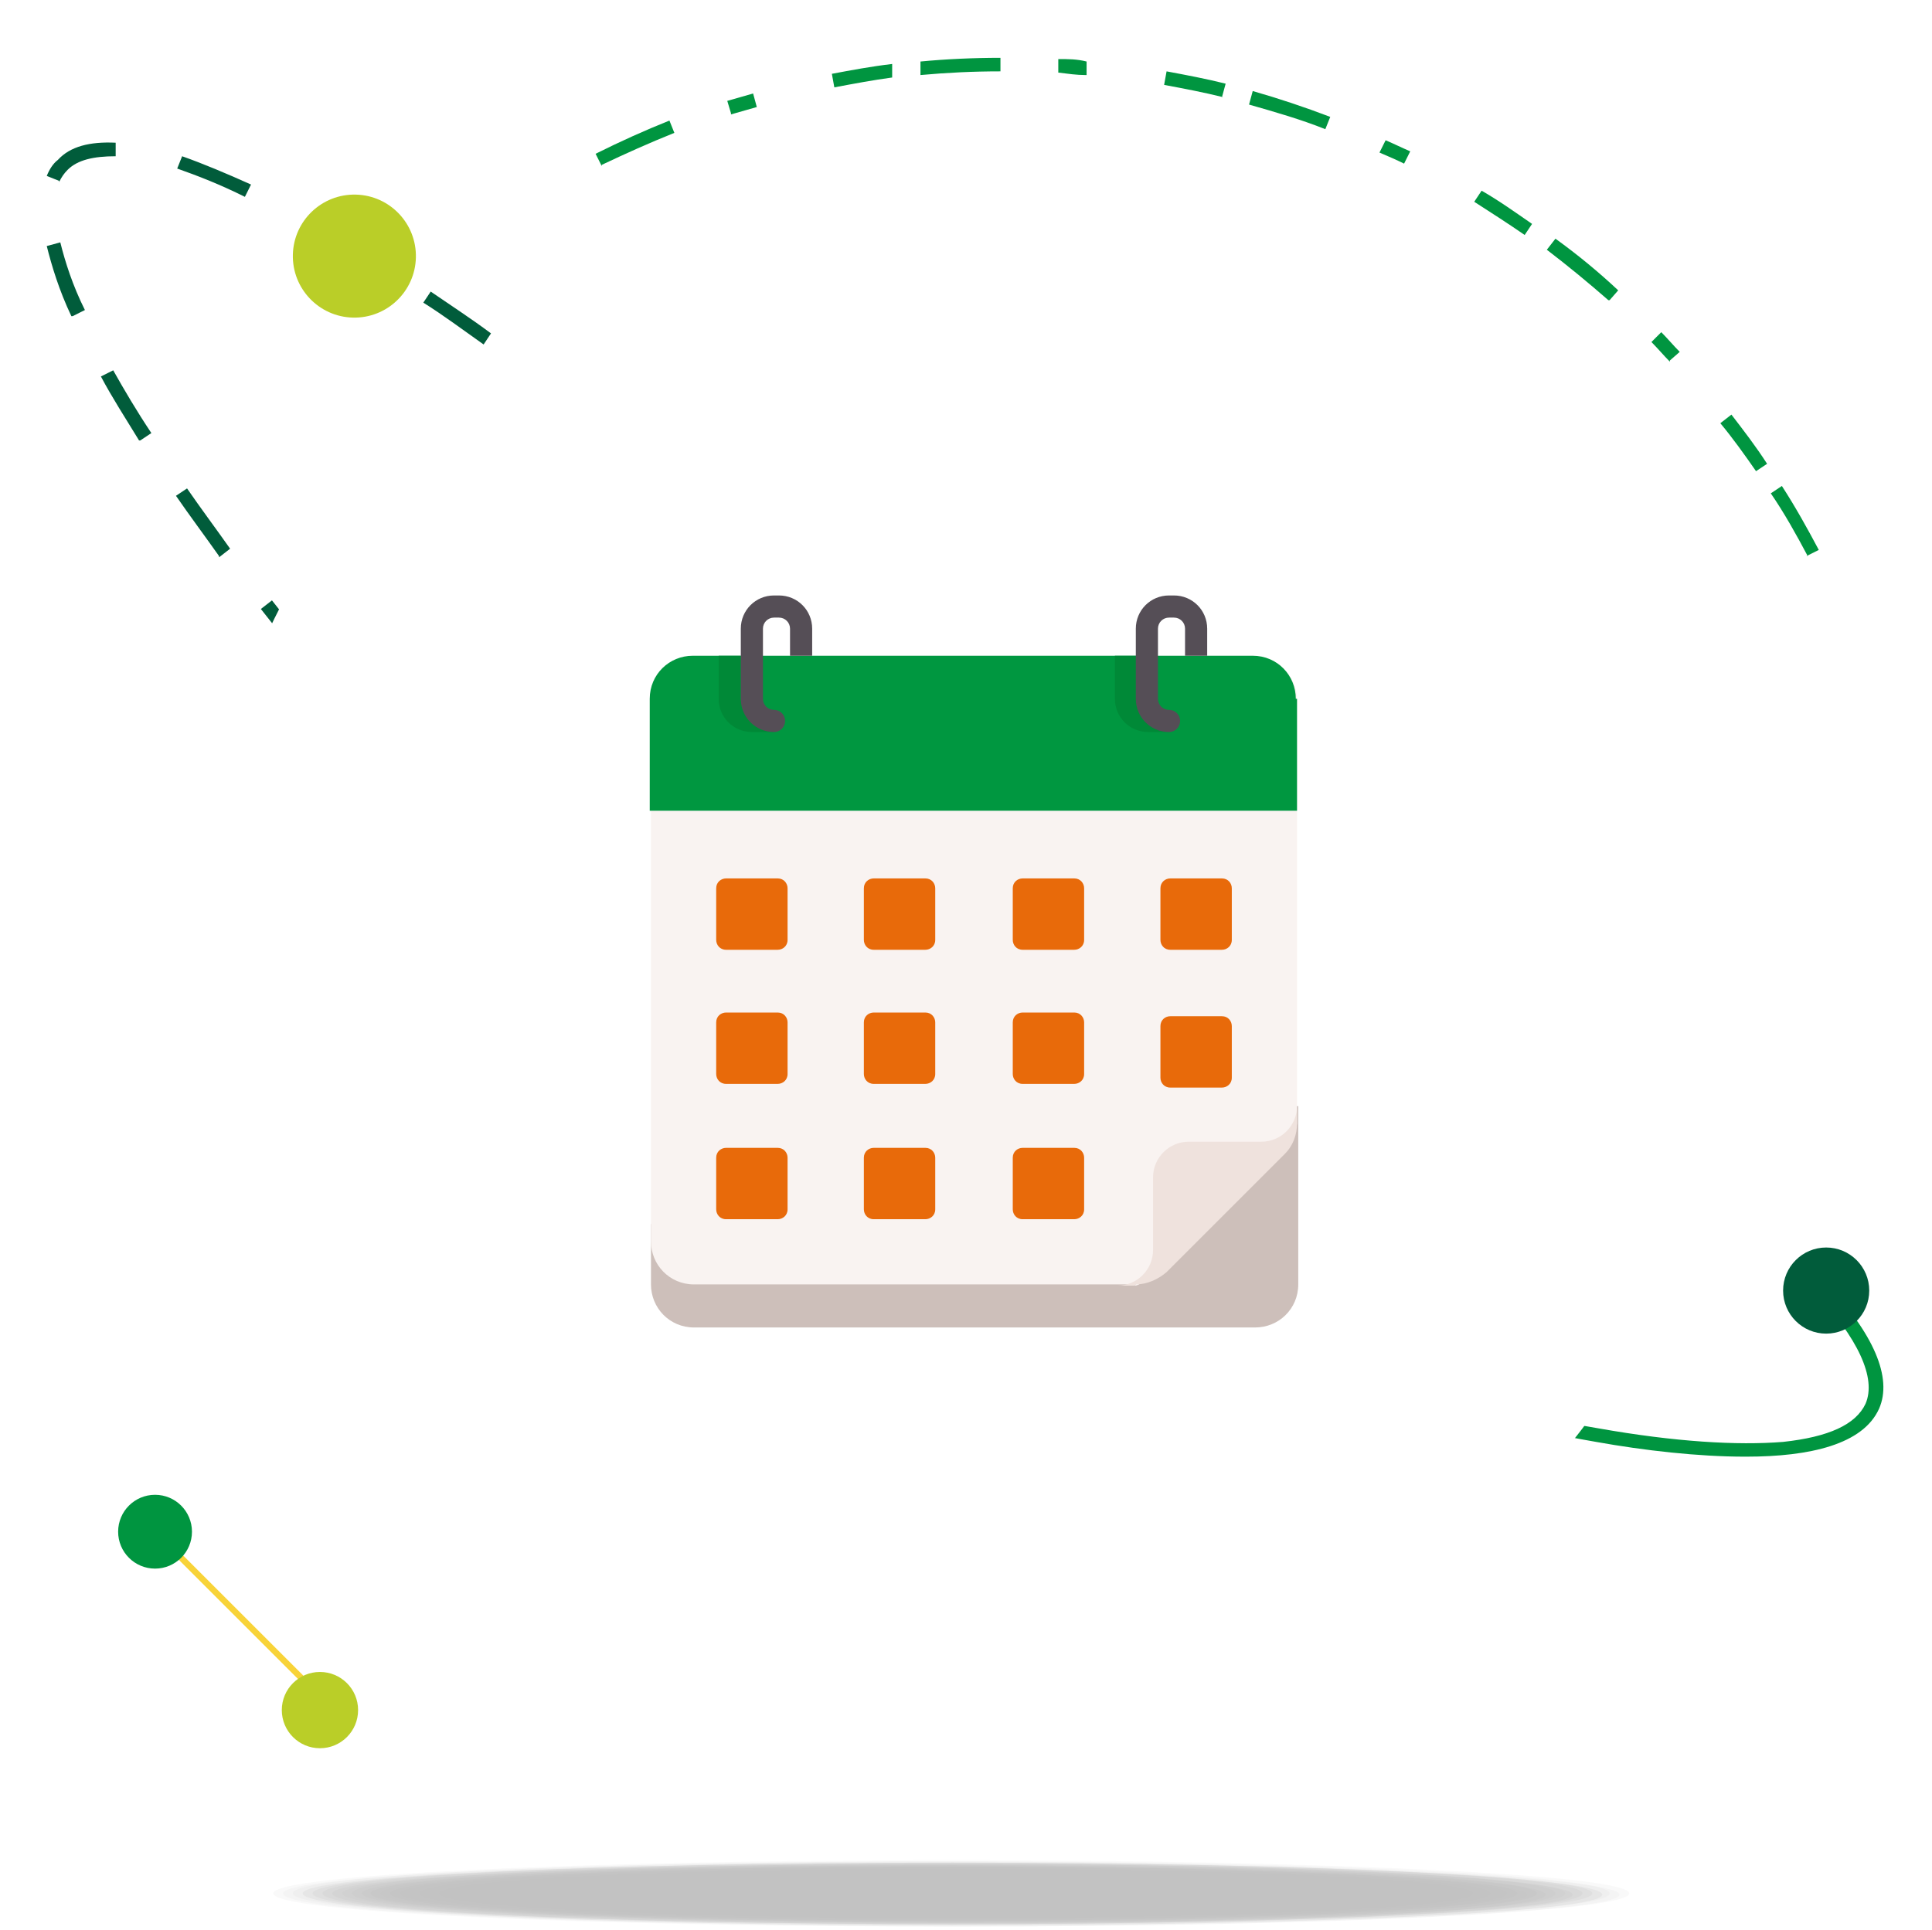 <?xml version="1.0" encoding="UTF-8"?>
<svg id="Calque_1" xmlns="http://www.w3.org/2000/svg" xmlns:xlink="http://www.w3.org/1999/xlink" version="1.1" viewBox="0 0 157 156.9">
  <!-- Generator: Adobe Illustrator 29.5.1, SVG Export Plug-In . SVG Version: 2.1.0 Build 141)  -->
  <defs>
    <style>
      .st0 {
        fill: #554e56;
      }

      .st1 {
        fill: #e86a0a;
      }

      .st2 {
        fill: #009740;
      }

      .st3 {
        fill: #015c3b;
      }

      .st4 {
        fill: #f8d338;
      }

      .st5 {
        fill: #efe2dd;
      }

      .st6 {
        fill: #009540;
      }

      .st7 {
        fill: #cdbfba;
      }

      .st8 {
        fill: #fff;
        filter: url(#drop-shadow-1);
      }

      .st9 {
        opacity: .9;
      }

      .st10 {
        opacity: .9;
      }

      .st11 {
        opacity: .9;
      }

      .st12 {
        opacity: .9;
      }

      .st13 {
        opacity: .9;
      }

      .st14 {
        opacity: .8;
      }

      .st15 {
        opacity: .8;
      }

      .st16 {
        opacity: .8;
      }

      .st17 {
        opacity: .8;
      }

      .st18 {
        opacity: .8;
      }

      .st19 {
        opacity: .8;
      }

      .st20 {
        opacity: .7;
      }

      .st21 {
        opacity: .8;
      }

      .st22 {
        opacity: .7;
      }

      .st23 {
        opacity: .7;
      }

      .st24 {
        opacity: .7;
      }

      .st25 {
        opacity: .7;
      }

      .st26 {
        opacity: .7;
      }

      .st27 {
        opacity: 1;
      }

      .st28 {
        opacity: 1;
      }

      .st29 {
        opacity: 1;
      }

      .st30 {
        opacity: .9;
      }

      .st31 {
        opacity: .9;
      }

      .st32 {
        opacity: .5;
      }

      .st33 {
        opacity: .4;
      }

      .st34 {
        opacity: .4;
      }

      .st35 {
        opacity: .4;
      }

      .st36 {
        opacity: .4;
      }

      .st37 {
        opacity: .4;
      }

      .st38 {
        opacity: .4;
      }

      .st39 {
        opacity: .4;
      }

      .st40 {
        opacity: .4;
      }

      .st41 {
        opacity: .3;
      }

      .st42 {
        opacity: .6;
      }

      .st43 {
        opacity: .7;
      }

      .st44 {
        opacity: .6;
      }

      .st45 {
        opacity: .6;
      }

      .st46 {
        opacity: .6;
      }

      .st47 {
        opacity: .6;
      }

      .st48 {
        opacity: .6;
      }

      .st49 {
        opacity: .5;
      }

      .st50 {
        opacity: .6;
      }

      .st51 {
        opacity: .6;
      }

      .st52 {
        opacity: .5;
      }

      .st53 {
        opacity: .5;
      }

      .st54 {
        opacity: .5;
      }

      .st55 {
        opacity: .5;
      }

      .st56 {
        opacity: .5;
      }

      .st57 {
        opacity: .5;
      }

      .st58 {
        opacity: .2;
      }

      .st59 {
        opacity: .2;
      }

      .st60 {
        opacity: .2;
      }

      .st61 {
        opacity: .2;
      }

      .st62 {
        opacity: .2;
      }

      .st63 {
        opacity: .3;
      }

      .st64 {
        opacity: .3;
      }

      .st65 {
        opacity: .3;
      }

      .st66 {
        opacity: .3;
      }

      .st67 {
        opacity: .3;
      }

      .st68 {
        opacity: .3;
      }

      .st69 {
        opacity: .2;
      }

      .st70 {
        opacity: .1;
      }

      .st71 {
        opacity: 0;
      }

      .st72 {
        opacity: 0;
      }

      .st73 {
        opacity: .2;
      }

      .st74 {
        opacity: .1;
      }

      .st75 {
        opacity: .1;
      }

      .st76 {
        opacity: 0;
      }

      .st77 {
        opacity: 0;
      }

      .st78 {
        opacity: 0;
      }

      .st79 {
        opacity: 0;
      }

      .st80 {
        opacity: 0;
      }

      .st81 {
        fill: #bace28;
      }

      .st82 {
        fill: #f9f3f1;
      }

      .st83 {
        opacity: 0;
      }

      .st84 {
        fill: #008937;
      }
    </style>
    <filter id="drop-shadow-1" x="0" y="0" width="157" height="156" filterUnits="userSpaceOnUse">
      <feOffset dx="0" dy="0"/>
      <feGaussianBlur result="blur" stdDeviation="5"/>
      <feFlood flood-color="#000" flood-opacity=".1"/>
      <feComposite in2="blur" operator="in"/>
      <feComposite in="SourceGraphic"/>
    </filter>
  </defs>
  <g>
    <g>
      <path class="st3" d="M24.9,54.2c-1.3-1.6-2.5-3.2-3.7-4.7l.9-.7c1.2,1.5,2.4,3.1,3.7,4.7l-.9.7ZM65.8,49.6c-1.5-1.3-3-2.7-4.5-4l.7-.8c1.5,1.3,3,2.6,4.5,4l-.7.8ZM17.8,45.2c-1.2-1.7-2.4-3.3-3.5-4.9l.9-.6c1.1,1.6,2.3,3.2,3.5,4.9l-.9.7ZM57.2,42.1c-1.5-1.3-3.1-2.6-4.6-3.8l.7-.9c1.5,1.2,3.1,2.5,4.6,3.8l-.7.8ZM11.3,35.8c-1.1-1.8-2.2-3.5-3.1-5.2l1-.5c.9,1.6,1.9,3.3,3.1,5.1l-.9.6ZM48.3,34.9c-1.6-1.3-3.2-2.5-4.7-3.7l.7-.9c1.6,1.2,3.2,2.4,4.7,3.7l-.7.9ZM39.3,28c-1.7-1.2-3.3-2.4-4.9-3.4l.6-.9c1.6,1.1,3.3,2.2,4.9,3.4l-.6.9ZM5.8,25.7c-1-2.1-1.6-4.1-2-5.7l1.1-.3c.4,1.6,1,3.5,2,5.5l-1,.5ZM29.8,21.6c-1.8-1.1-3.5-2.1-5.1-3.1l.5-1c1.6.9,3.4,2,5.2,3.1l-.6.9ZM19.9,16c-2-1-3.8-1.7-5.5-2.3l.4-1c1.7.6,3.6,1.4,5.6,2.3l-.5,1ZM4.8,14.7l-1-.4c.2-.5.5-1,.9-1.3,1-1.1,2.6-1.5,4.7-1.4v1.1c-1.8,0-3.1.3-3.9,1.1-.3.3-.5.6-.7,1Z"/>
      <circle class="st3" cx="66.1" cy="49.2" r="3.7" transform="translate(-8.3 13.8) rotate(-11.2)"/>
      <circle class="st81" cx="27.1" cy="56.2" r="4.1" transform="translate(-35.3 55.4) rotate(-63.6)"/>
    </g>
    <g>
      <path class="st6" d="M141.8,118.4c-3.8,0-8.2-.5-12.1-1.2-12.7-2.2-29.4-7.1-47-14l.4-1c17.6,6.8,34.3,11.8,46.8,13.9,6.2,1.1,11.3,1.4,15,1.1,3.7-.4,5.9-1.4,6.7-3.1.9-2.1-.6-5.3-4.2-9.2l.8-.8c4.1,4.3,5.6,7.9,4.5,10.4-1.3,2.9-5.6,3.9-10.8,3.9Z"/>
      <circle class="st3" cx="148.4" cy="104.9" r="3.5"/>
      <circle class="st81" cx="82.8" cy="102.7" r="4.2" transform="translate(-27.5 175.2) rotate(-84.4)"/>
    </g>
    <circle class="st8" cx="78.6" cy="78.1" r="62.8"/>
    <g class="st48">
      <g class="st35">
        <g>
          <path class="st83" d="M15.9,153.9c0,1.6,27.4,3,61.2,3,33.8,0,61.2-1.3,61.3-2.9s-27.4-3-61.2-3c-33.8,0-61.2,1.3-61.3,2.9Z"/>
          <path class="st80" d="M16.7,153.9c0,1.6,27.1,2.9,60.5,3,33.4,0,60.5-1.3,60.5-2.9s-27.1-2.9-60.5-3c-33.4,0-60.5,1.3-60.5,2.9Z"/>
          <path class="st79" d="M17.5,153.9c0,1.6,26.7,2.9,59.7,2.9,33,0,59.7-1.3,59.7-2.9s-26.7-2.9-59.7-2.9c-33,0-59.7,1.3-59.7,2.9Z"/>
          <path class="st77" d="M18.2,153.9c0,1.6,26.4,2.9,58.9,2.9,32.5,0,58.9-1.3,58.9-2.8s-26.4-2.9-58.9-2.9c-32.5,0-58.9,1.3-58.9,2.8Z"/>
          <path class="st76" d="M19,153.9c0,1.6,26,2.8,58.2,2.8,32.1,0,58.2-1.2,58.2-2.8s-26-2.8-58.2-2.8c-32.1,0-58.2,1.2-58.2,2.8Z"/>
          <path class="st78" d="M19.8,153.9c0,1.5,25.7,2.8,57.4,2.8,31.7,0,57.4-1.2,57.4-2.8s-25.7-2.8-57.4-2.8c-31.7,0-57.4,1.2-57.4,2.8Z"/>
          <path class="st72" d="M20.6,153.9c0,1.5,25.3,2.8,56.6,2.8,31.3,0,56.6-1.2,56.6-2.7s-25.3-2.8-56.6-2.8c-31.3,0-56.6,1.2-56.6,2.7Z"/>
          <path class="st71" d="M21.4,153.9c0,1.5,25,2.7,55.8,2.7,30.8,0,55.8-1.2,55.8-2.7s-25-2.7-55.8-2.7c-30.8,0-55.8,1.2-55.8,2.7Z"/>
          <path class="st70" d="M22.2,153.9c0,1.5,24.7,2.7,55.1,2.7,30.4,0,55.1-1.2,55.1-2.7s-24.7-2.7-55.1-2.7c-30.4,0-55.1,1.2-55.1,2.7Z"/>
          <path class="st75" d="M23,153.9c0,1.5,24.3,2.6,54.3,2.7,30,0,54.3-1.2,54.3-2.6s-24.3-2.6-54.3-2.7c-30,0-54.3,1.2-54.3,2.6Z"/>
          <path class="st74" d="M23.8,153.9c0,1.4,24,2.6,53.5,2.6,29.6,0,53.5-1.1,53.5-2.6s-24-2.6-53.5-2.6c-29.6,0-53.5,1.1-53.5,2.6Z"/>
          <path class="st73" d="M24.6,153.9c0,1.4,23.6,2.6,52.8,2.6,29.1,0,52.8-1.1,52.8-2.5s-23.6-2.6-52.8-2.6c-29.1,0-52.8,1.1-52.8,2.5Z"/>
          <path class="st62" d="M25.4,153.9c0,1.4,23.3,2.5,52,2.5,28.7,0,52-1.1,52-2.5s-23.3-2.5-52-2.5c-28.7,0-52,1.1-52,2.5Z"/>
          <path class="st61" d="M26.2,153.9c0,1.4,22.9,2.5,51.2,2.5,28.3,0,51.2-1.1,51.2-2.5s-22.9-2.5-51.2-2.5c-28.3,0-51.2,1.1-51.2,2.5Z"/>
          <path class="st60" d="M27,153.9c0,1.4,22.6,2.5,50.4,2.5,27.9,0,50.4-1.1,50.4-2.4s-22.6-2.5-50.4-2.5c-27.9,0-50.4,1.1-50.4,2.4Z"/>
          <path class="st59" d="M27.8,153.9c0,1.3,22.2,2.4,49.7,2.4,27.4,0,49.7-1.1,49.7-2.4s-22.2-2.4-49.7-2.4c-27.4,0-49.7,1.1-49.7,2.4Z"/>
          <path class="st58" d="M28.6,153.9c0,1.3,21.9,2.4,48.9,2.4,27,0,48.9-1,48.9-2.4s-21.9-2.4-48.9-2.4c-27,0-48.9,1-48.9,2.4Z"/>
          <path class="st69" d="M29.4,153.9c0,1.3,21.5,2.3,48.1,2.4s48.1-1,48.1-2.3-21.5-2.3-48.1-2.4c-26.6,0-48.1,1-48.1,2.3Z"/>
          <path class="st68" d="M30.1,153.9c0,1.3,21.2,2.3,47.4,2.3,26.2,0,47.4-1,47.4-2.3s-21.2-2.3-47.4-2.3c-26.2,0-47.4,1-47.4,2.3Z"/>
          <path class="st67" d="M30.9,153.9c0,1.2,20.9,2.3,46.6,2.3,25.7,0,46.6-1,46.6-2.2s-20.9-2.3-46.6-2.3c-25.7,0-46.6,1-46.6,2.2Z"/>
          <path class="st66" d="M31.7,153.9c0,1.2,20.5,2.2,45.8,2.2,25.3,0,45.8-1,45.8-2.2s-20.5-2.2-45.8-2.2c-25.3,0-45.8,1-45.8,2.2Z"/>
          <path class="st65" d="M32.5,153.9c0,1.2,20.2,2.2,45,2.2,24.9,0,45-1,45-2.2s-20.2-2.2-45-2.2c-24.9,0-45,1-45,2.2Z"/>
          <path class="st64" d="M33.3,153.9c0,1.2,19.8,2.2,44.3,2.2,24.4,0,44.3-.9,44.3-2.1s-19.8-2.2-44.3-2.2c-24.4,0-44.3.9-44.3,2.1Z"/>
          <path class="st63" d="M34.1,153.9c0,1.2,19.5,2.1,43.5,2.1,24,0,43.5-.9,43.5-2.1s-19.5-2.1-43.5-2.1c-24,0-43.5.9-43.5,2.1Z"/>
          <path class="st41" d="M34.9,153.9c0,1.1,19.1,2.1,42.7,2.1,23.6,0,42.7-.9,42.7-2.1s-19.1-2.1-42.7-2.1c-23.6,0-42.7.9-42.7,2.1Z"/>
          <path class="st39" d="M35.7,153.9c0,1.1,18.8,2,42,2,23.2,0,42-.9,42-2s-18.8-2-42-2c-23.2,0-42,.9-42,2Z"/>
          <path class="st40" d="M36.5,153.9c0,1.1,18.4,2,41.2,2,22.7,0,41.2-.9,41.2-2s-18.4-2-41.2-2c-22.7,0-41.2.9-41.2,2Z"/>
          <path class="st38" d="M37.3,153.9c0,1.1,18.1,2,40.4,2,22.3,0,40.4-.9,40.4-1.9s-18.1-2-40.4-2c-22.3,0-40.4.9-40.4,1.9Z"/>
          <path class="st37" d="M38.1,153.9c0,1.1,17.7,1.9,39.6,1.9,21.9,0,39.6-.8,39.6-1.9s-17.7-1.9-39.6-1.9c-21.9,0-39.6.8-39.6,1.9Z"/>
          <path class="st36" d="M38.9,153.9c0,1,17.4,1.9,38.9,1.9,21.5,0,38.9-.8,38.9-1.9s-17.4-1.9-38.9-1.9c-21.5,0-38.9.8-38.9,1.9Z"/>
          <path class="st34" d="M39.7,153.9c0,1,17.1,1.9,38.1,1.9,21,0,38.1-.8,38.1-1.8s-17.1-1.9-38.1-1.9c-21,0-38.1.8-38.1,1.8Z"/>
          <path class="st33" d="M40.5,153.9c0,1,16.7,1.8,37.3,1.8,20.6,0,37.3-.8,37.3-1.8s-16.7-1.8-37.3-1.8c-20.6,0-37.3.8-37.3,1.8Z"/>
          <path class="st32" d="M41.3,153.9c0,1,16.4,1.8,36.5,1.8,20.2,0,36.5-.8,36.5-1.8s-16.4-1.8-36.5-1.8c-20.2,0-36.5.8-36.5,1.8Z"/>
          <path class="st57" d="M42,153.9c0,1,16,1.7,35.8,1.7,19.8,0,35.8-.8,35.8-1.7s-16-1.7-35.8-1.7c-19.8,0-35.8.8-35.8,1.7Z"/>
          <path class="st56" d="M42.8,153.9c0,.9,15.7,1.7,35,1.7,19.3,0,35-.7,35-1.7s-15.7-1.7-35-1.7c-19.3,0-35,.7-35,1.7Z"/>
          <path class="st54" d="M43.6,153.9c0,.9,15.3,1.7,34.2,1.7,18.9,0,34.2-.7,34.2-1.6s-15.3-1.7-34.2-1.7c-18.9,0-34.2.7-34.2,1.6Z"/>
          <path class="st55" d="M44.4,153.9c0,.9,15,1.6,33.5,1.6,18.5,0,33.5-.7,33.5-1.6s-15-1.6-33.5-1.6c-18.5,0-33.5.7-33.5,1.6Z"/>
          <path class="st52" d="M45.2,153.9c0,.9,14.6,1.6,32.7,1.6,18.1,0,32.7-.7,32.7-1.6s-14.6-1.6-32.7-1.6c-18.1,0-32.7.7-32.7,1.6Z"/>
          <path class="st53" d="M46,153.9c0,.9,14.3,1.6,31.9,1.6,17.6,0,31.9-.7,31.9-1.5s-14.3-1.6-31.9-1.6c-17.6,0-31.9.7-31.9,1.5Z"/>
          <path class="st49" d="M46.8,153.9c0,.8,13.9,1.5,31.1,1.5,17.2,0,31.1-.7,31.1-1.5s-13.9-1.5-31.1-1.5c-17.2,0-31.1.7-31.1,1.5Z"/>
          <path class="st51" d="M47.6,153.9c0,.8,13.6,1.5,30.4,1.5,16.8,0,30.4-.6,30.4-1.5s-13.6-1.5-30.4-1.5c-16.8,0-30.4.6-30.4,1.5Z"/>
          <path class="st50" d="M48.4,153.8c0,.8,13.3,1.4,29.6,1.4,16.3,0,29.6-.6,29.6-1.4s-13.3-1.4-29.6-1.4c-16.3,0-29.6.6-29.6,1.4Z"/>
          <path class="st46" d="M49.2,153.8c0,.8,12.9,1.4,28.8,1.4,15.9,0,28.8-.6,28.8-1.4s-12.9-1.4-28.8-1.4c-15.9,0-28.8.6-28.8,1.4Z"/>
          <path class="st47" d="M50,153.8c0,.8,12.6,1.4,28.1,1.4,15.5,0,28.1-.6,28.1-1.4s-12.6-1.4-28.1-1.4c-15.5,0-28.1.6-28.1,1.4Z"/>
          <path class="st44" d="M50.8,153.8c0,.7,12.2,1.3,27.3,1.3,15.1,0,27.3-.6,27.3-1.3s-12.2-1.3-27.3-1.3c-15.1,0-27.3.6-27.3,1.3Z"/>
          <path class="st45" d="M51.6,153.8c0,.7,11.9,1.3,26.5,1.3,14.6,0,26.5-.6,26.5-1.3s-11.9-1.3-26.5-1.3c-14.6,0-26.5.6-26.5,1.3Z"/>
          <path class="st42" d="M52.4,153.8c0,.7,11.5,1.3,25.7,1.3s25.7-.6,25.7-1.2-11.5-1.3-25.7-1.3c-14.2,0-25.7.5-25.7,1.2Z"/>
          <path class="st43" d="M53.2,153.8c0,.7,11.2,1.2,25,1.2,13.8,0,25-.5,25-1.2s-11.2-1.2-25-1.2c-13.8,0-25,.5-25,1.2Z"/>
          <path class="st25" d="M53.9,153.8c0,.6,10.8,1.2,24.2,1.2s24.2-.5,24.2-1.2-10.8-1.2-24.2-1.2c-13.4,0-24.2.5-24.2,1.2Z"/>
          <path class="st26" d="M54.7,153.8c0,.6,10.5,1.1,23.4,1.1,12.9,0,23.4-.5,23.4-1.1s-10.5-1.1-23.4-1.1c-12.9,0-23.4.5-23.4,1.1Z"/>
          <path class="st22" d="M55.5,153.8c0,.6,10.1,1.1,22.7,1.1,12.5,0,22.7-.5,22.7-1.1s-10.1-1.1-22.7-1.1c-12.5,0-22.7.5-22.7,1.1Z"/>
          <path class="st24" d="M56.3,153.8c0,.6,9.8,1.1,21.9,1.1,12.1,0,21.9-.5,21.9-1.1s-9.8-1.1-21.9-1.1c-12.1,0-21.9.5-21.9,1.1Z"/>
          <path class="st23" d="M57.1,153.8c0,.6,9.5,1,21.1,1,11.7,0,21.1-.5,21.1-1s-9.5-1-21.1-1c-11.7,0-21.1.5-21.1,1Z"/>
          <path class="st20" d="M57.9,153.8c0,.5,9.1,1,20.3,1,11.2,0,20.3-.4,20.3-1s-9.1-1-20.3-1c-11.2,0-20.3.4-20.3,1Z"/>
          <path class="st21" d="M58.7,153.8c0,.5,8.8,1,19.6,1s19.6-.4,19.6-.9-8.8-1-19.6-1c-10.8,0-19.6.4-19.6.9Z"/>
          <path class="st18" d="M59.5,153.8c0,.5,8.4.9,18.8.9,10.4,0,18.8-.4,18.8-.9s-8.4-.9-18.8-.9c-10.4,0-18.8.4-18.8.9Z"/>
          <path class="st19" d="M60.3,153.8c0,.5,8.1.9,18,.9s18-.4,18-.9-8.1-.9-18-.9c-10,0-18,.4-18,.9Z"/>
          <path class="st16" d="M61.1,153.8c0,.5,7.7.8,17.2.8,9.5,0,17.3-.4,17.3-.8s-7.7-.8-17.3-.8c-9.5,0-17.3.4-17.3.8Z"/>
          <path class="st17" d="M61.9,153.8c0,.4,7.4.8,16.5.8,9.1,0,16.5-.4,16.5-.8s-7.4-.8-16.5-.8c-9.1,0-16.5.4-16.5.8Z"/>
          <path class="st14" d="M62.7,153.8c0,.4,7,.8,15.7.8,8.7,0,15.7-.3,15.7-.8s-7-.8-15.7-.8c-8.7,0-15.7.3-15.7.8Z"/>
          <path class="st15" d="M63.5,153.8c0,.4,6.7.7,14.9.7,8.2,0,14.9-.3,14.9-.7s-6.7-.7-14.9-.7c-8.2,0-14.9.3-14.9.7Z"/>
          <path class="st12" d="M64.3,153.8c0,.4,6.3.7,14.2.7,7.8,0,14.2-.3,14.2-.7s-6.3-.7-14.2-.7c-7.8,0-14.2.3-14.2.7Z"/>
          <path class="st11" d="M65.1,153.8c0,.4,6,.7,13.4.7s13.4-.3,13.4-.6-6-.7-13.4-.7c-7.4,0-13.4.3-13.4.6Z"/>
          <path class="st13" d="M65.8,153.8c0,.3,5.6.6,12.6.6,7,0,12.6-.3,12.6-.6s-5.6-.6-12.6-.6c-7,0-12.6.3-12.6.6Z"/>
          <path class="st9" d="M66.6,153.8c0,.3,5.3.6,11.8.6s11.8-.3,11.8-.6-5.3-.6-11.8-.6c-6.5,0-11.8.3-11.8.6Z"/>
          <path class="st10" d="M67.4,153.8c0,.3,5,.5,11.1.5,6.1,0,11.1-.2,11.1-.5s-5-.5-11.1-.5c-6.1,0-11.1.2-11.1.5Z"/>
          <path class="st30" d="M68.2,153.8c0,.3,4.6.5,10.3.5s10.3-.2,10.3-.5-4.6-.5-10.3-.5c-5.7,0-10.3.2-10.3.5Z"/>
          <path class="st31" d="M69,153.8c0,.3,4.3.5,9.5.5,5.3,0,9.5-.2,9.5-.5s-4.3-.5-9.5-.5c-5.3,0-9.5.2-9.5.5Z"/>
          <path class="st28" d="M69.8,153.8c0,.2,3.9.4,8.8.4,4.8,0,8.8-.2,8.8-.4s-3.9-.4-8.8-.4c-4.8,0-8.8.2-8.8.4Z"/>
          <path class="st29" d="M70.6,153.8c0,.2,3.6.4,8,.4s8-.2,8-.4-3.6-.4-8-.4c-4.4,0-8,.2-8,.4Z"/>
          <path class="st27" d="M71.4,153.8c0,.2,3.2.4,7.2.4,4,0,7.2-.2,7.2-.3s-3.2-.4-7.2-.4c-4,0-7.2.2-7.2.3Z"/>
          <path d="M72.2,153.8c0,.2,2.9.3,6.4.3,3.6,0,6.4-.1,6.4-.3s-2.9-.3-6.4-.3c-3.6,0-6.4.1-6.4.3Z"/>
        </g>
      </g>
    </g>
    <path class="st6" d="M146.9,45.2c-.9-1.7-1.9-3.5-3-5.1l.9-.6c1.1,1.7,2.1,3.5,3,5.2l-1,.5ZM142.7,38.3c-.9-1.3-1.9-2.7-2.9-3.9l.9-.7c1,1.3,2,2.6,2.9,4l-.9.6ZM135.7,29.4c-.5-.5-1-1.1-1.5-1.6l.8-.8c.5.5,1,1.1,1.5,1.6l-.8.7ZM130.7,24.4c-1.6-1.4-3.3-2.8-5-4.1l.7-.9c1.8,1.3,3.5,2.7,5.1,4.2l-.7.8ZM123.9,19.1c-1.3-.9-2.7-1.8-4.1-2.7l.6-.9c1.4.8,2.8,1.8,4.1,2.7l-.6.9ZM48.9,13.5l-.5-1c2-1,4-1.9,6-2.7l.4,1c-2,.8-4,1.7-5.9,2.6ZM114.1,13.3c-.6-.3-1.3-.6-2-.9l.5-1c.7.3,1.3.6,2,.9l-.5,1ZM107.7,10.5c-2-.8-4.1-1.4-6.2-2l.3-1.1c2.1.6,4.2,1.3,6.3,2.1l-.4,1ZM59.4,9.2l-.3-1c.7-.2,1.4-.4,2.1-.6l.3,1.1c-.7.2-1.4.4-2.1.6ZM99.4,7.9c-1.6-.4-3.2-.7-4.8-1l.2-1.1c1.6.3,3.2.6,4.8,1l-.3,1.1ZM67.8,7.1l-.2-1.1c1.6-.3,3.2-.6,4.9-.8v1.1c-1.5.2-3.1.5-4.7.8ZM74.8,6.1v-1.1c2.1-.2,4.3-.3,6.5-.3v1.1c-2.2,0-4.3.1-6.5.3ZM88.2,6.1c-.7,0-1.4-.1-2.2-.2v-1.1c.8,0,1.5,0,2.3.2v1.1Z"/>
    <rect class="st4" x="18.7" y="121.9" width=".5" height="17.9" transform="translate(-87 51.7) rotate(-45)"/>
    <circle class="st81" cx="26" cy="139" r="3.1"/>
    <circle class="st6" cx="12.6" cy="124.5" r="3"/>
    <circle class="st81" cx="28.8" cy="20.8" r="5" transform="translate(7.3 49.1) rotate(-88.6)"/>
  </g>
  <g>
    <path class="st7" d="M101.9,107.9h-45.5c-2,0-3.5-1.6-3.5-3.5v-4.9l52.6-9.6v14.5c0,2-1.6,3.5-3.5,3.5Z"/>
    <path class="st82" d="M92.3,104.4h-35.9c-2,0-3.5-1.6-3.5-3.5v-44c0-2,1.6-3.5,3.5-3.5h45.5c2,0,3.5,1.6,3.5,3.5v34.4c0,.9-2.1,1.8-2.8,2.5l-7.9,7.9c-.7.7-1.6,2.8-2.5,2.8Z"/>
    <path class="st5" d="M92.3,104.4c.9,0,1.8-.4,2.5-1l9.6-9.6c.7-.7,1-1.6,1-2.5v-1.4c0,1.6-1.3,2.9-2.9,2.9h-5.9c-1.6,0-2.9,1.3-2.9,2.9v5.9c0,1.6-1.3,2.9-2.9,2.9h1.4Z"/>
    <path class="st2" d="M105.4,56.8v9.1h-52.6v-9.1c0-2,1.6-3.5,3.5-3.5h45.5c2,0,3.5,1.6,3.5,3.5Z"/>
    <g>
      <path class="st84" d="M62.8,59.5c-.7,0-1.2,0-1.7,0-1.5,0-2.7-1.2-2.7-2.7v-3.5h1.8v3.5c0,.5.4.9.9.9s2.2,1.8,1.7,1.8Z"/>
      <path class="st84" d="M95,59.5s-1.2,0-1.7,0c-1.5,0-2.7-1.2-2.7-2.7v-3.5h1.8v3.5c0,.5.4.9.9.9s1.7,1.3,1.7,1.8Z"/>
    </g>
    <g>
      <path class="st0" d="M64.2,53.3v-2.2c0-.5-.4-.9-.9-.9h-.4c-.5,0-.9.4-.9.9v5.7c0,.5.4.9.9.9s.9.4.9.9-.4.9-.9.9c-1.5,0-2.7-1.2-2.7-2.7v-5.7c0-1.5,1.2-2.7,2.7-2.7h.4c1.5,0,2.7,1.2,2.7,2.7v2.2h-1.8Z"/>
      <path class="st0" d="M96.3,53.3v-2.2c0-.5-.4-.9-.9-.9h-.4c-.5,0-.9.4-.9.9v5.7c0,.5.4.9.9.9s.9.4.9.9-.4.9-.9.9c-1.5,0-2.7-1.2-2.7-2.7v-5.7c0-1.5,1.2-2.7,2.7-2.7h.4c1.5,0,2.7,1.2,2.7,2.7v2.2h-1.8Z"/>
    </g>
    <g>
      <g>
        <path class="st1" d="M63.2,77.2h-4.2c-.5,0-.8-.4-.8-.8v-4.2c0-.5.4-.8.8-.8h4.2c.5,0,.8.4.8.8v4.2c0,.5-.4.8-.8.8Z"/>
        <path class="st1" d="M75.2,77.2h-4.2c-.5,0-.8-.4-.8-.8v-4.2c0-.5.4-.8.8-.8h4.2c.5,0,.8.4.8.8v4.2c0,.5-.4.8-.8.8Z"/>
        <path class="st1" d="M87.3,77.2h-4.2c-.5,0-.8-.4-.8-.8v-4.2c0-.5.4-.8.8-.8h4.2c.5,0,.8.4.8.8v4.2c0,.5-.4.8-.8.8Z"/>
        <path class="st1" d="M99.3,77.2h-4.2c-.5,0-.8-.4-.8-.8v-4.2c0-.5.4-.8.8-.8h4.2c.5,0,.8.4.8.8v4.2c0,.5-.4.8-.8.8Z"/>
      </g>
      <g>
        <path class="st1" d="M63.2,88.1h-4.2c-.5,0-.8-.4-.8-.8v-4.2c0-.5.4-.8.8-.8h4.2c.5,0,.8.4.8.8v4.2c0,.5-.4.8-.8.8Z"/>
        <path class="st1" d="M75.2,88.1h-4.2c-.5,0-.8-.4-.8-.8v-4.2c0-.5.4-.8.8-.8h4.2c.5,0,.8.4.8.8v4.2c0,.5-.4.8-.8.8Z"/>
        <path class="st1" d="M87.3,88.1h-4.2c-.5,0-.8-.4-.8-.8v-4.2c0-.5.4-.8.8-.8h4.2c.5,0,.8.4.8.8v4.2c0,.5-.4.8-.8.8Z"/>
      </g>
      <path class="st1" d="M99.3,88.4h-4.2c-.5,0-.8-.4-.8-.8v-4.2c0-.5.4-.8.8-.8h4.2c.5,0,.8.4.8.8v4.2c0,.5-.4.8-.8.8Z"/>
      <g>
        <path class="st1" d="M63.2,99.1h-4.2c-.5,0-.8-.4-.8-.8v-4.2c0-.5.4-.8.8-.8h4.2c.5,0,.8.4.8.8v4.2c0,.5-.4.8-.8.8Z"/>
        <path class="st1" d="M75.2,99.1h-4.2c-.5,0-.8-.4-.8-.8v-4.2c0-.5.4-.8.8-.8h4.2c.5,0,.8.4.8.8v4.2c0,.5-.4.8-.8.8Z"/>
        <path class="st1" d="M87.3,99.1h-4.2c-.5,0-.8-.4-.8-.8v-4.2c0-.5.4-.8.8-.8h4.2c.5,0,.8.4.8.8v4.2c0,.5-.4.8-.8.8Z"/>
      </g>
    </g>
  </g>
</svg>